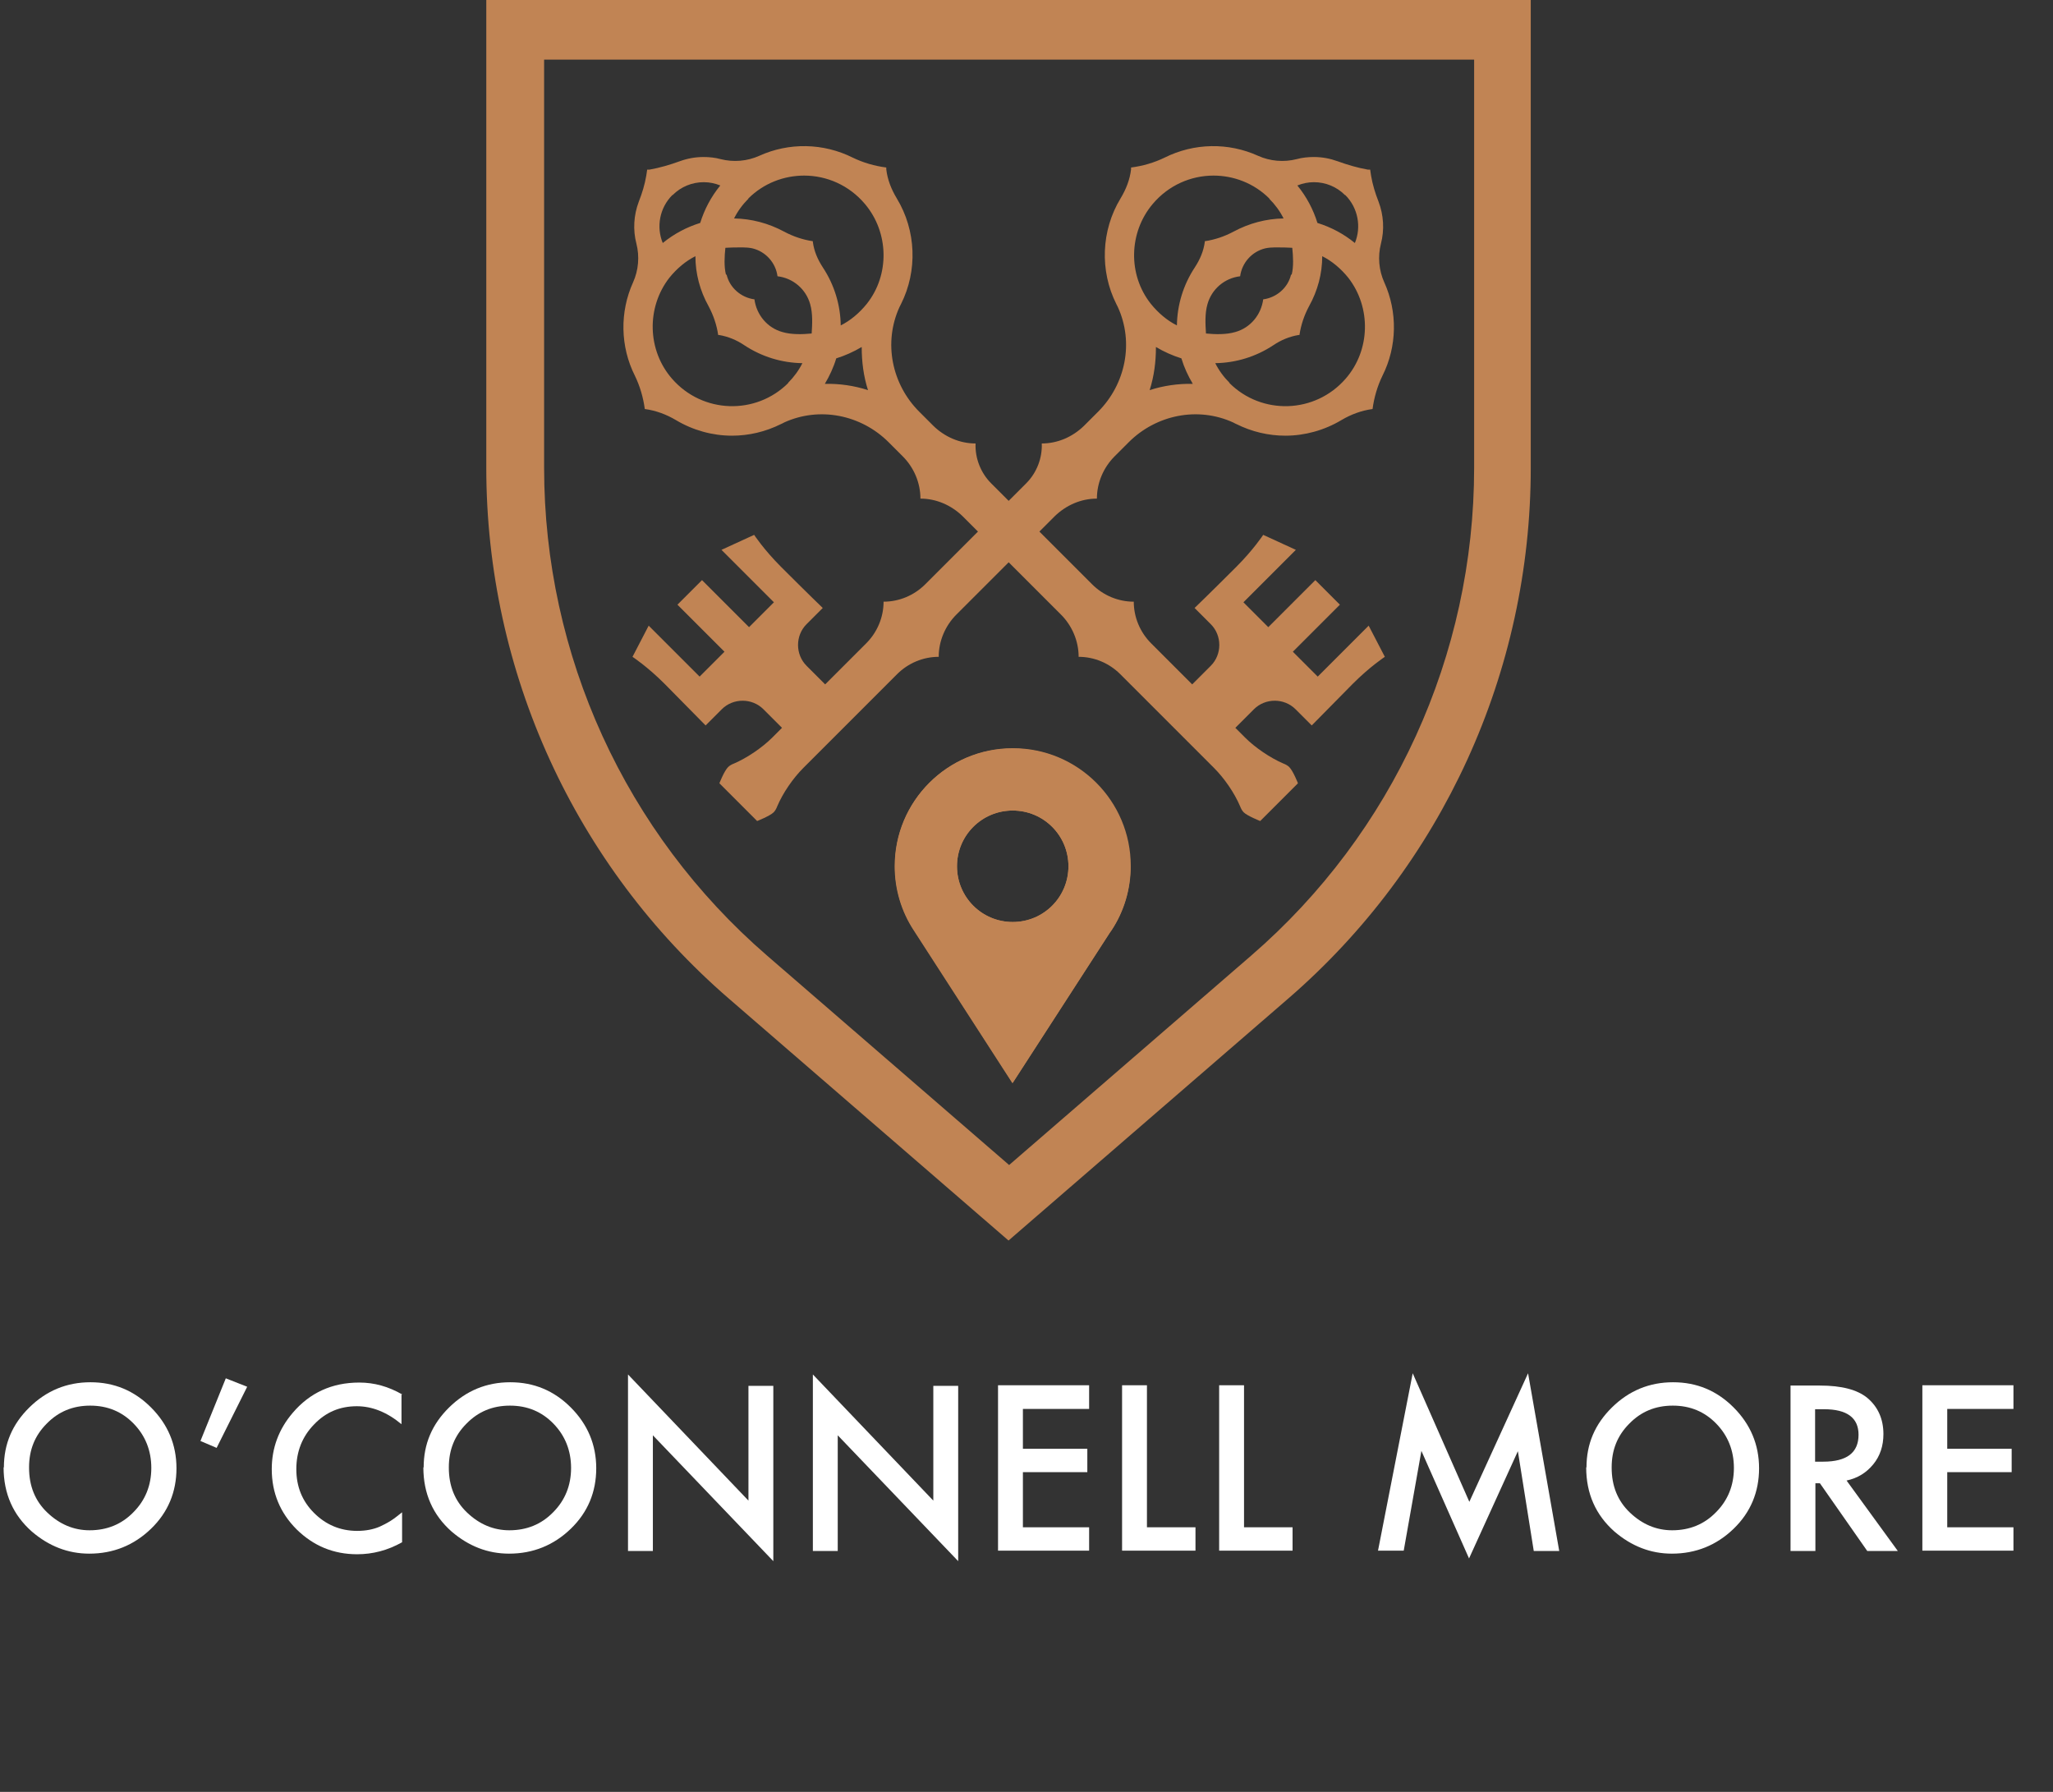 <?xml version="1.0" encoding="UTF-8"?>
<svg xmlns="http://www.w3.org/2000/svg" id="Layer_2" viewBox="0 0 68.52 59.8">
  <rect x="0" y="0" width="68.52" height="59.8" fill="#333333" stroke="none"/>
  <defs>
    <style>.cls-1{fill:none;}.cls-2{fill:#fff;}.cls-3{fill:#c18454;}</style>
  </defs>
  <g id="Icons">
    <path class="cls-2" d="M.13,48.97c0-.78,.28-1.44,.85-2,.57-.56,1.25-.84,2.04-.84s1.46,.28,2.02,.84c.56,.56,.85,1.24,.85,2.03s-.28,1.47-.85,2.02c-.57,.55-1.26,.83-2.06,.83-.71,0-1.35-.25-1.92-.74-.62-.55-.94-1.26-.94-2.14Zm.84,.01c0,.61,.2,1.11,.61,1.5,.41,.39,.88,.59,1.41,.59,.58,0,1.07-.2,1.46-.6,.4-.4,.6-.9,.6-1.48s-.2-1.08-.59-1.48c-.39-.4-.87-.6-1.45-.6s-1.06,.2-1.45,.6c-.4,.4-.59,.88-.59,1.46Z"></path>
    <path class="cls-2" d="M7.54,46l.71,.28-1.02,2.04-.54-.23,.85-2.1Z"></path>
    <path class="cls-2" d="M13.4,46.54v.99c-.48-.4-.98-.6-1.49-.6-.57,0-1.04,.2-1.43,.61-.39,.4-.59,.9-.59,1.49s.2,1.07,.59,1.46,.87,.6,1.44,.6c.29,0,.54-.05,.75-.14,.11-.05,.23-.11,.36-.19s.25-.18,.39-.29v1c-.48,.27-.98,.4-1.5,.4-.79,0-1.46-.28-2.02-.83-.55-.55-.83-1.22-.83-2.01,0-.7,.23-1.33,.7-1.88,.57-.67,1.31-1.01,2.22-1.01,.5,0,.97,.13,1.44,.4Z"></path>
    <path class="cls-2" d="M14.14,48.97c0-.78,.28-1.44,.85-2,.57-.56,1.25-.84,2.04-.84s1.46,.28,2.02,.84c.56,.56,.85,1.24,.85,2.03s-.28,1.47-.85,2.02c-.57,.55-1.26,.83-2.06,.83-.71,0-1.35-.25-1.92-.74-.62-.55-.94-1.26-.94-2.14Zm.84,.01c0,.61,.2,1.11,.61,1.5,.41,.39,.88,.59,1.41,.59,.58,0,1.07-.2,1.46-.6,.4-.4,.6-.9,.6-1.48s-.2-1.08-.59-1.48c-.39-.4-.87-.6-1.45-.6s-1.06,.2-1.45,.6c-.4,.4-.59,.88-.59,1.46Z"></path>
    <path class="cls-2" d="M20.96,51.76v-5.89l4.02,4.21v-3.83h.83v5.85l-4.02-4.2v3.86h-.83Z"></path>
    <path class="cls-2" d="M27.13,51.76v-5.89l4.02,4.21v-3.83h.83v5.85l-4.02-4.2v3.86h-.83Z"></path>
    <path class="cls-2" d="M36.35,47.02h-2.21v1.33h2.15v.78h-2.15v1.84h2.21v.78h-3.04v-5.52h3.04v.78Z"></path>
    <path class="cls-2" d="M38.28,46.24v4.73h1.62v.78h-2.45v-5.52h.83Z"></path>
    <path class="cls-2" d="M41.52,46.24v4.73h1.62v.78h-2.45v-5.52h.83Z"></path>
    <path class="cls-2" d="M45.99,51.76l1.16-5.93,1.89,4.29,1.96-4.29,1.04,5.93h-.85l-.53-3.33-1.63,3.58-1.59-3.59-.59,3.33h-.86Z"></path>
    <path class="cls-2" d="M52.95,48.97c0-.78,.28-1.44,.85-2,.57-.56,1.25-.84,2.04-.84s1.46,.28,2.02,.84c.56,.56,.85,1.24,.85,2.03s-.28,1.47-.85,2.02c-.57,.55-1.26,.83-2.06,.83-.71,0-1.35-.25-1.92-.74-.62-.55-.94-1.26-.94-2.14Zm.84,.01c0,.61,.2,1.11,.61,1.5,.41,.39,.88,.59,1.41,.59,.58,0,1.07-.2,1.46-.6,.4-.4,.6-.9,.6-1.48s-.2-1.08-.59-1.48c-.39-.4-.87-.6-1.45-.6s-1.06,.2-1.45,.6c-.4,.4-.59,.88-.59,1.46Z"></path>
    <path class="cls-2" d="M61.63,49.41l1.71,2.35h-1.02l-1.58-2.26h-.15v2.26h-.83v-5.52h.98c.73,0,1.25,.14,1.58,.41,.36,.3,.54,.71,.54,1.21,0,.39-.11,.73-.34,1.01s-.52,.46-.89,.54Zm-1.04-.63h.26c.79,0,1.18-.3,1.18-.9,0-.56-.38-.85-1.15-.85h-.3v1.75Z"></path>
    <path class="cls-2" d="M67.2,47.02h-2.21v1.33h2.15v.78h-2.15v1.84h2.21v.78h-3.04v-5.52h3.04v.78Z"></path>
    <g>
      <path class="cls-3" d="M16.23,15.61c0,6.81,2.95,13.27,8.1,17.72l9.33,8.07,9.33-8.07c5.15-4.45,8.1-10.91,8.1-17.72V0H16.23V15.61Zm1.91-13.62h31.06V15.61c0,6.26-2.71,12.19-7.44,16.28l-8.08,6.99-8.08-6.99c-4.73-4.09-7.44-10.03-7.44-16.28V1.99Z"></path>
      <g>
        <path class="cls-3" d="M43.25,18.35l-1.09-.5s-.32,.49-.9,1.07c-.89,.89-1.39,1.37-1.39,1.37l.54,.54c.38,.38,.38,1.01,0,1.39l-.62,.62-1.37-1.37c-.37-.37-.58-.87-.58-1.39h0c-.52,0-1.02-.21-1.39-.58l-3.37-3.37c-.35-.35-.54-.84-.52-1.33h0c-.53,0-1.03-.22-1.41-.59l-.34-.34-.13-.13c-.92-.92-1.2-2.31-.66-3.49,.02-.03,.03-.07,.05-.1h0c.56-1.11,.51-2.46-.14-3.53-.18-.3-.31-.62-.35-.97v-.06h0c-.39-.05-.77-.16-1.12-.33-.98-.49-2.13-.51-3.12-.06-.4,.18-.86,.22-1.29,.11-.18-.05-.38-.07-.57-.07-.28,0-.54,.05-.79,.14-.33,.12-.67,.22-1.01,.28h-.08l-.03,.2c-.05,.3-.14,.59-.25,.87-.17,.45-.2,.94-.08,1.4,.11,.43,.07,.89-.11,1.29-.45,.99-.43,2.15,.06,3.12,.17,.35,.28,.73,.33,1.11h0c.37,.05,.72,.18,1.04,.37,.57,.34,1.22,.52,1.87,.52,.56,0,1.12-.13,1.64-.39h0s.07-.03,.1-.05c1.18-.54,2.57-.26,3.49,.66l.47,.47c.37,.37,.59,.88,.59,1.41h0c.53,0,1.03,.22,1.41,.59l3.28,3.28c.37,.37,.59,.88,.59,1.41h0c.52,0,1.02,.21,1.39,.58l3.13,3.13c.34,.34,.68,.83,.87,1.28,.03,.08,.07,.15,.12,.2,.12,.12,.55,.29,.55,.29l1.26-1.26s-.16-.41-.29-.54c-.05-.05-.12-.09-.2-.12-.44-.19-.94-.53-1.28-.87l-.32-.32,.62-.62c.38-.38,1.01-.38,1.39,0l.54,.54s.5-.51,1.37-1.39c.58-.58,1.07-.9,1.07-.9l-.54-1.04-1.7,1.7-.83-.83,1.57-1.57-.82-.82-1.57,1.57-.83-.83,1.74-1.74ZM24.97,6.63c.52-.52,1.2-.77,1.87-.77,.75,0,1.5,.32,2.03,.95,.8,.95,.83,2.36,.06,3.33-.25,.31-.55,.56-.87,.72-.01-.68-.21-1.35-.6-1.94-.17-.26-.29-.54-.33-.84v-.03h0c-.34-.05-.66-.16-.96-.32-.52-.28-1.09-.43-1.67-.44,.12-.24,.28-.46,.48-.66Zm-.74,2.54c-.07-.28-.05-.61-.02-.9,.08,0,.15-.01,.23-.01,.21,0,.47-.02,.68,.03,.44,.11,.77,.48,.83,.93h0c.52,.06,.95,.43,1.09,.93,.09,.31,.07,.67,.05,.98-.31,.03-.68,.04-.98-.05-.5-.14-.86-.57-.93-1.09h0c-.45-.06-.83-.39-.93-.83Zm-1.78-2.66c.28-.28,.65-.43,1.04-.43,.19,0,.38,.04,.55,.11-.31,.38-.53,.8-.67,1.25-.45,.14-.87,.36-1.25,.67-.22-.53-.11-1.17,.32-1.6Zm3.86,6.27c-1.08,1.08-2.86,1.03-3.88-.14-.83-.95-.86-2.38-.09-3.37,.25-.31,.55-.56,.87-.72,0,.58,.15,1.15,.44,1.67,.16,.3,.27,.62,.32,.96h.03c.3,.05,.59,.17,.84,.34,.59,.39,1.26,.59,1.94,.6-.12,.24-.28,.46-.48,.66Zm1.22,.03c.16-.27,.29-.55,.38-.85,.29-.09,.58-.22,.85-.38,0,.49,.06,.97,.21,1.44-.46-.15-.95-.22-1.44-.21Z"></path>
        <path class="cls-3" d="M24.08,18.35l1.09-.5s.32,.49,.9,1.07c.89,.89,1.39,1.37,1.39,1.37l-.54,.54c-.38,.38-.38,1.01,0,1.39l.62,.62,1.37-1.37c.37-.37,.58-.87,.58-1.39h0c.52,0,1.02-.21,1.39-.58l3.37-3.37c.35-.35,.54-.84,.52-1.33h0c.53,0,1.03-.22,1.41-.59l.34-.34,.13-.13c.92-.92,1.2-2.31,.66-3.49-.02-.03-.03-.07-.05-.1h0c-.56-1.11-.51-2.46,.14-3.53,.18-.3,.31-.62,.35-.97v-.06h0c.39-.05,.77-.16,1.12-.33,.98-.49,2.13-.51,3.12-.06,.4,.18,.86,.22,1.29,.11,.18-.05,.38-.07,.57-.07,.28,0,.54,.05,.79,.14,.33,.12,.67,.22,1.01,.28h.08l.03,.2c.05,.3,.14,.59,.25,.87,.17,.45,.2,.94,.08,1.4-.11,.43-.07,.89,.11,1.29,.45,.99,.43,2.15-.06,3.12-.17,.35-.28,.73-.33,1.11h0c-.37,.05-.72,.18-1.04,.37-.57,.34-1.22,.52-1.87,.52-.56,0-1.12-.13-1.64-.39h0s-.07-.03-.1-.05c-1.18-.54-2.57-.26-3.49,.66l-.47,.47c-.37,.37-.59,.88-.59,1.41h0c-.53,0-1.03,.22-1.41,.59l-3.28,3.28c-.37,.37-.59,.88-.59,1.41h0c-.52,0-1.02,.21-1.39,.58l-3.13,3.13c-.34,.34-.68,.83-.87,1.28-.03,.08-.07,.15-.12,.2-.12,.12-.55,.29-.55,.29l-1.26-1.26s.16-.41,.29-.54c.05-.05,.12-.09,.2-.12,.44-.19,.94-.53,1.28-.87l.32-.32-.62-.62c-.38-.38-1.01-.38-1.39,0l-.54,.54s-.5-.51-1.37-1.39c-.58-.58-1.07-.9-1.07-.9l.54-1.04,1.7,1.7,.83-.83-1.57-1.57,.82-.82,1.57,1.57,.83-.83-1.74-1.74ZM42.37,6.63c-.52-.52-1.2-.77-1.87-.77-.75,0-1.5,.32-2.03,.95-.8,.95-.83,2.36-.06,3.33,.25,.31,.55,.56,.87,.72,.01-.68,.21-1.35,.6-1.94,.17-.26,.29-.54,.33-.84v-.03h0c.34-.05,.66-.16,.96-.32,.52-.28,1.09-.43,1.67-.44-.12-.24-.28-.46-.48-.66Zm.74,2.54c.07-.28,.05-.61,.02-.9-.08,0-.15-.01-.23-.01-.21,0-.47-.02-.68,.03-.44,.11-.77,.48-.83,.93h0c-.52,.06-.95,.43-1.09,.93-.09,.31-.07,.67-.05,.98,.31,.03,.68,.04,.98-.05,.5-.14,.86-.57,.93-1.09h0c.45-.06,.83-.39,.93-.83Zm1.78-2.66c-.28-.28-.65-.43-1.04-.43-.19,0-.38,.04-.55,.11,.31,.38,.53,.8,.67,1.25,.45,.14,.87,.36,1.25,.67,.22-.53,.11-1.17-.32-1.6Zm-3.86,6.27c1.08,1.08,2.86,1.03,3.88-.14,.83-.95,.86-2.38,.09-3.37-.25-.31-.55-.56-.87-.72,0,.58-.15,1.15-.44,1.67-.16,.3-.27,.62-.32,.96h-.03c-.3,.05-.59,.17-.84,.34-.59,.39-1.26,.59-1.94,.6,.12,.24,.28,.46,.48,.66Zm-1.22,.03c-.16-.27-.29-.55-.38-.85-.29-.09-.58-.22-.85-.38,0,.49-.06,.97-.21,1.44,.46-.15,.95-.22,1.44-.21Z"></path>
      </g>
      <g>
        <path class="cls-3" d="M37.73,28.91c0,.79-.23,1.52-.63,2.13l-.07,.1-3.24,5.01-3.3-5.11c-.4-.61-.63-1.35-.63-2.13,0-2.17,1.76-3.93,3.93-3.93s3.93,1.76,3.93,3.93Zm-2.07,0c0-1.03-.83-1.86-1.86-1.86s-1.86,.83-1.86,1.86,.83,1.86,1.86,1.86,1.86-.83,1.86-1.86Z"></path>
        <path class="cls-3" d="M33.8,24.97c-2.17,0-3.93,1.76-3.93,3.93,0,.79,.23,1.52,.63,2.13l3.3,5.11,3.24-5.01,.07-.1c.4-.61,.63-1.35,.63-2.13,0-2.17-1.76-3.93-3.93-3.93Zm0,5.8c-1.03,0-1.86-.83-1.86-1.86s.83-1.86,1.86-1.86,1.86,.83,1.86,1.86-.83,1.86-1.86,1.86Z"></path>
      </g>
    </g>
    <rect class="cls-1" y=".09" width="68.52" height="59.71"></rect>
  </g>
</svg>
